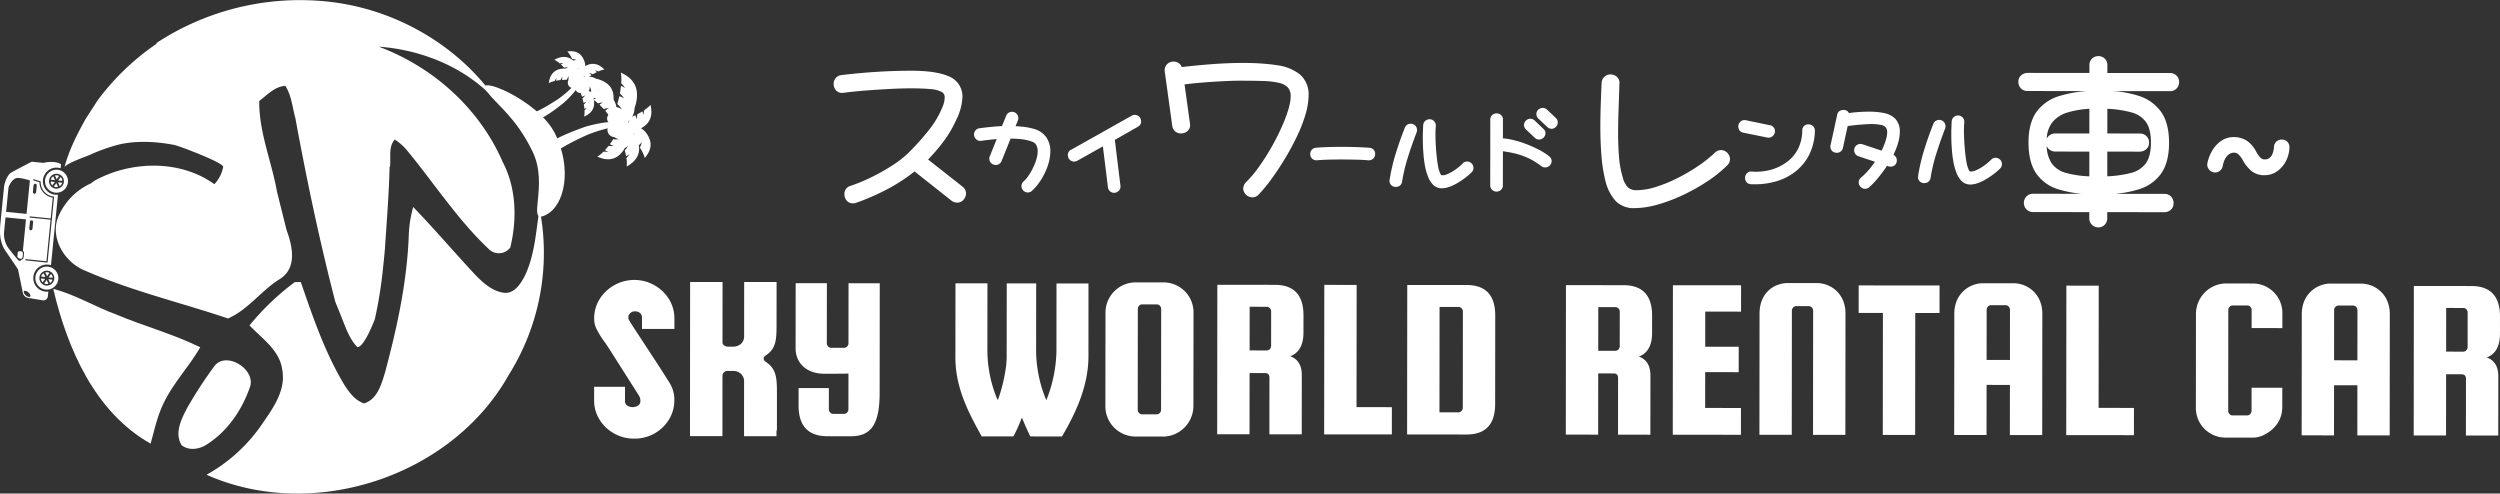 <svg id="グループ_19" data-name="グループ 19" xmlns="http://www.w3.org/2000/svg" xmlns:xlink="http://www.w3.org/1999/xlink" width="816.987" height="161.29" viewBox="0 0 816.987 161.29">
  <rect x="0" y="0" width="816.987" height="161.29" fill="#333333" stroke="none"/>
  <defs>
    <clipPath id="clip-path">
      <rect id="長方形_16" data-name="長方形 16" width="816.987" height="161.29" fill="none"/>
    </clipPath>
  </defs>
  <g id="グループ_18" data-name="グループ 18" clip-path="url(#clip-path)">
    <path id="パス_78" data-name="パス 78" d="M390.033,102.268,390,132.7a10.041,10.041,0,0,1-9.372,9.956l-10.042-.01a9.873,9.873,0,0,1-9.351-9.975l.03-30.428a9.9,9.9,0,0,1,9.372-9.957l10.043.01a9.785,9.785,0,0,1,9.352,9.976m-10.6,31.625.033-32.919a1.524,1.524,0,0,0-.415-1.057,1.327,1.327,0,0,0-1.019-.454l-4.757,0a1.323,1.323,0,0,0-1.019.452,1.522,1.522,0,0,0-.417,1.057l-.032,32.918a1.511,1.511,0,0,0,.414,1.058,1.327,1.327,0,0,0,1.018.454l4.758,0a1.33,1.33,0,0,0,1.018-.452,1.515,1.515,0,0,0,.418-1.057" fill="#fff"/>
    <path id="パス_79" data-name="パス 79" d="M408.359,121.917l-.02,20.007-10.57-.01.049-48.85,18.8.019q9.36.009,9.352,9.975l-.006,5.663q-.006,6.042-4.311,7.7,3.772,1.364,3.769,6.195l-.019,19.328-10.571-.01.019-18.5q0-1.51-1.433-1.511Zm.022-21.67-.014,14.27,5.587.006a1.332,1.332,0,0,0,1.019-.452,1.518,1.518,0,0,0,.417-1.057l.011-11.25a1.519,1.519,0,0,0-.414-1.057,1.331,1.331,0,0,0-1.019-.454Z" fill="#fff"/>
    <path id="パス_80" data-name="パス 80" d="M443.306,133.05l11.552.012-.009,8.909-22.122-.022.048-48.85,10.571.011Z" fill="#fff"/>
    <path id="パス_81" data-name="パス 81" d="M479.284,93.146q9.361.009,9.352,9.975l-.029,28.917q-.009,9.966-9.372,9.957l-19.4-.019.049-48.85Zm-1.248,40.09.031-31.409a1.518,1.518,0,0,0-.414-1.058,1.333,1.333,0,0,0-1.019-.454l-6.191-.006-.034,34.429,6.191.006a1.326,1.326,0,0,0,1.019-.452,1.511,1.511,0,0,0,.417-1.056" fill="#fff"/>
    <path id="パス_82" data-name="パス 82" d="M522.29,122.031l-.02,20.007-10.57-.01.049-48.85,18.8.019q9.36.009,9.352,9.975l-.006,5.663q-.006,6.042-4.311,7.7,3.773,1.364,3.769,6.195l-.019,19.328-10.571-.01.019-18.5q0-1.51-1.433-1.511Zm.022-21.67-.014,14.27,5.586.006a1.333,1.333,0,0,0,1.02-.452,1.518,1.518,0,0,0,.417-1.057l.011-11.25a1.523,1.523,0,0,0-.414-1.057,1.331,1.331,0,0,0-1.019-.454Z" fill="#fff"/>
    <path id="パス_83" data-name="パス 83" d="M557.236,133.316l11.7.012-.009,8.758-22.273-.023.049-48.849,22.273.022-.009,8.607-11.7-.012-.011,11.477,10.948.011-.009,8.305-10.947-.011Z" fill="#fff"/>
    <path id="パス_84" data-name="パス 84" d="M603.056,142.119l-10.57-.011.04-40.544a1.513,1.513,0,0,0-.414-1.057,1.326,1.326,0,0,0-1.019-.454l-4.077-.005a1.329,1.329,0,0,0-1.02.453,1.51,1.51,0,0,0-.416,1.056l-.04,40.544-10.571-.01.04-39.639c.006-6.644,4.606-9.962,9.372-9.957l9.362.011c4.445,0,9.359,3.33,9.353,9.974Z" fill="#fff"/>
    <path id="パス_85" data-name="パス 85" d="M607.4,102.259l.009-8.985,26.426.027-.009,8.984-7.928-.007-.04,39.864-10.57-.01.04-39.865Z" fill="#fff"/>
    <path id="パス_86" data-name="パス 86" d="M658.07,92.57c4.338,0,9.36,3.331,9.353,9.976l-.04,39.638-10.57-.01.016-16.384-7.625-.008-.017,16.384-10.57-.011.04-39.638c.006-6.645,5.036-9.962,9.372-9.957Zm-8.858,25.058,7.625.008.017-16.384a1.524,1.524,0,0,0-.414-1.058,1.331,1.331,0,0,0-1.019-.454l-4.757,0a1.326,1.326,0,0,0-1.019.452,1.517,1.517,0,0,0-.417,1.057Z" fill="#fff"/>
    <path id="パス_87" data-name="パス 87" d="M771.622,92.683c4.338,0,9.36,3.331,9.353,9.976l-.04,39.638-10.57-.01.016-16.384-7.625-.008-.017,16.384-10.57-.011.04-39.638c.006-6.645,5.036-9.962,9.371-9.957Zm-8.858,25.058,7.625.008.017-16.384a1.524,1.524,0,0,0-.414-1.058,1.331,1.331,0,0,0-1.019-.454l-4.757,0a1.326,1.326,0,0,0-1.019.452,1.517,1.517,0,0,0-.417,1.057Z" fill="#fff"/>
    <path id="パス_88" data-name="パス 88" d="M685.813,133.293l11.552.012-.009,8.909-22.122-.022.049-48.85,10.57.011Z" fill="#fff"/>
    <path id="パス_89" data-name="パス 89" d="M735.794,134.249l.008-7.55,10.041.01-.006,6.342c-.007,6.644-6.22,9.96-9.372,9.957l-9.514-.01a9.679,9.679,0,0,1-9.352-9.975l.031-30.428A9.966,9.966,0,0,1,727,92.638l9.513.01a9.656,9.656,0,0,1,9.353,9.976l-.005,4.6-10.042-.01.006-5.889a1.523,1.523,0,0,0-.414-1.057,1.329,1.329,0,0,0-1.019-.454l-4.757,0a1.323,1.323,0,0,0-1.019.452,1.509,1.509,0,0,0-.417,1.057l-.033,32.918a1.511,1.511,0,0,0,.415,1.058,1.324,1.324,0,0,0,1.018.454l4.757,0a1.336,1.336,0,0,0,1.02-.452,1.517,1.517,0,0,0,.416-1.057" fill="#fff"/>
    <path id="パス_90" data-name="パス 90" d="M799.376,122.309l-.02,20.007-10.57-.01.049-48.85,18.8.019q9.361.009,9.352,9.975l-.006,5.663q-.006,6.042-4.31,7.7,3.772,1.364,3.768,6.195l-.019,19.328-10.57-.01.018-18.5q0-1.51-1.433-1.511Zm.022-21.67-.014,14.27,5.587.006a1.336,1.336,0,0,0,1.02-.452,1.517,1.517,0,0,0,.416-1.057l.012-11.25a1.523,1.523,0,0,0-.414-1.057,1.334,1.334,0,0,0-1.02-.454Z" fill="#fff"/>
    <path id="パス_91" data-name="パス 91" d="M355.7,116.481c-.01,9.826-4.331,18.834-8.65,26.152l-10.348-.01c-.86-1.753-1.822-3.883-2.682-6.011h-.152a44.686,44.686,0,0,1-2.7,6.005l-10.348-.01c-4-7.2-8.607-15.593-8.6-25.794l.024-24.22,10.449.01-.022,22.218a42.138,42.138,0,0,0,3.282,15.775h.2a51.248,51.248,0,0,0,2.343-9.073,30.99,30.99,0,0,0,.481-4.693l.024-24.22,9.618.009-.022,22.218a42.525,42.525,0,0,0,3.281,15.837h.1a45.245,45.245,0,0,0,3.262-15.83l.022-22.218,10.45.01Z" fill="#fff"/>
    <path id="パス_92" data-name="パス 92" d="M207.252,143.344a13.182,13.182,0,0,1-6.589-1.7,13,13,0,0,1-4.751-4.537,11.843,11.843,0,0,1-1.754-6.369l0-4.339,10.089.01-.005,4.7a1.931,1.931,0,0,0,.561,1.332,3.38,3.38,0,0,0,3.878,0,1.87,1.87,0,0,0,.6-1.33,3.644,3.644,0,0,0-.149-1.115,5.694,5.694,0,0,0-.672-1.26l-8.973-14.109q-.974-1.583-2.244-3.348a26.718,26.718,0,0,1-2.168-3.527,7.38,7.38,0,0,1-.9-3.346v-.288a11.85,11.85,0,0,1,1.766-6.365,13.006,13.006,0,0,1,4.761-4.527,13.353,13.353,0,0,1,17.932,4.55,11.855,11.855,0,0,1,1.753,6.368l0,3.357L209.8,107.5l0-3.789a1.839,1.839,0,0,0-.6-1.367,2.135,2.135,0,0,0-1.423-.577,2.207,2.207,0,0,0-1.838.573,1.833,1.833,0,0,0-.6,1.367,1.633,1.633,0,0,0,.187.827q.186.324.56.972l9.273,14.182q1.719,2.663,3.365,5.291a10.206,10.206,0,0,1,1.642,5.5v.287a11.849,11.849,0,0,1-1.767,6.365,13.121,13.121,0,0,1-11.352,6.212" fill="#fff"/>
    <path id="パス_93" data-name="パス 93" d="M277.3,92.558l10.2.01-.036,35.855c-.011,10.8-3.161,14.147-9.452,14.141l-7.611-.008q-9.438-.009-9.428-10.056l.006-5.682,9.894.01-.006,6.9a1.524,1.524,0,0,0,.417,1.066,1.338,1.338,0,0,0,1.027.458l3.5,0a1.339,1.339,0,0,0,1.028-.455,1.535,1.535,0,0,0,.42-1.066l.011-11.638s-3.6.047-6.241.044l-1.6,0c-6.292-.006-9.434-3.9-9.43-8.279l.022-21.318,10.2.01-.02,19.592a1.527,1.527,0,0,0,.418,1.066,1.342,1.342,0,0,0,1.027.458l4.186,0a1.345,1.345,0,0,0,1.028-.456,1.528,1.528,0,0,0,.419-1.065Z" fill="#fff"/>
    <path id="パス_94" data-name="パス 94" d="M253.9,128.191c.005-4.641-.287-7.45-3.155-9.59l-.662-.489a1.071,1.071,0,0,1,0-1.831l.663-.488c2.872-2.135,3.022-4.943,3.027-9.584l.009-8.85,0-2.812,0-2.382-2.723,0-5-.005-2.871,0,0,2.381,0,2.813-.013,12.513a3.264,3.264,0,0,1-1.033,2.5,3.852,3.852,0,0,1-2.5.913l-1.767,0c-.956,0-1.765-.612-1.765-1.345l.015-14.59,0-2.812,0-2.381-2.87,0-4.858,0-2.871,0,0,2.381,0,2.813-.04,39.987,0,2.812,0,2.382,2.871,0,4.857.005,2.871,0,0-2.381,0-2.812.015-14.712a1.616,1.616,0,0,1,1.768-1.4l1.766,0a3.79,3.79,0,0,1,2.355.8,3.282,3.282,0,0,1,1.175,2.627l-.013,12.7,0,2.812,0,2.381,2.87,0,5.005.005,2.724,0V140.9a2.064,2.064,0,0,0,.148-.736Z" fill="#fff"/>
    <path id="パス_95" data-name="パス 95" d="M314.55,60.99l-11.259-8.869A56.549,56.549,0,0,0,308.1,46.55a36.943,36.943,0,0,0,4.409-7.41,18.282,18.282,0,0,0,2.007-7.369,7.05,7.05,0,0,0-4.681-6.918c-2.8-1.162-6.7-1.73-11.914-1.735-3.6,0-7.313.109-11.022.335s-7.714.589-11.932,1.083l-.128.022a2.83,2.83,0,0,0-2.411,2.871,3.192,3.192,0,0,0,.63,1.934,2.7,2.7,0,0,0,2.507.971l.092-.009c2.281-.3,4.786-.555,7.445-.758,2.705-.207,5.366-.377,7.909-.506s4.822-.2,6.732-.193c2.515,0,4.685.09,6.451.26a8.7,8.7,0,0,1,3.642.976,1.887,1.887,0,0,1,.872,1.832,6.851,6.851,0,0,1-.151,1.316,9.3,9.3,0,0,1-.57,1.74,30.471,30.471,0,0,1-4.4,7.471,84.265,84.265,0,0,1-6.649,7.425,32.7,32.7,0,0,1-5.286,4.138,65.2,65.2,0,0,1-6.929,3.906,56.357,56.357,0,0,1-6.838,2.834,2.68,2.68,0,0,0-1.943,2.606,3.415,3.415,0,0,0,.613,2,2.562,2.562,0,0,0,2.174,1.082,3.478,3.478,0,0,0,.552-.046,3.759,3.759,0,0,0,.507-.127l.028-.01A77.97,77.97,0,0,0,290.3,61.651a56.958,56.958,0,0,0,8.57-5.624l12.01,9.5a2.876,2.876,0,0,0,1.9.674,2.593,2.593,0,0,0,2.3-1.2,2.894,2.894,0,0,0,.607-1.754,2.733,2.733,0,0,0-1.138-2.251" fill="#fff"/>
    <path id="パス_96" data-name="パス 96" d="M337.633,42.055a19.92,19.92,0,0,0-3.611-.662c-.706-.067-1.421-.119-2.138-.156l.719-1.808a2.032,2.032,0,0,0,.188-.855,1.988,1.988,0,0,0-.61-1.426,2.053,2.053,0,0,0-2.471-.356,2.1,2.1,0,0,0-.907,1.041l-1.363,3.374c-.514.024-1.073.058-1.673.1-.924.069-1.887.158-2.863.265s-1.914.221-2.8.339l-.109.02a2.013,2.013,0,0,0-1.685,2.034,2.126,2.126,0,0,0,.53,1.385,2.023,2.023,0,0,0,1.747.681l.116-.012c.615-.1,1.347-.191,2.172-.285q1.266-.144,2.544-.26l.3-.026-2.235,5.572a2.022,2.022,0,0,0-.188.857,1.952,1.952,0,0,0,.647,1.447,2.1,2.1,0,0,0,2.541.292,2.02,2.02,0,0,0,.829-1l2.947-7.32a33.882,33.882,0,0,1,3.422.185,13.922,13.922,0,0,1,3.659.84,2.386,2.386,0,0,1,1.322,1.1,4.214,4.214,0,0,1,.45,2.007,9.475,9.475,0,0,1-.453,2.718,18.121,18.121,0,0,1-1.065,2.686,21.2,21.2,0,0,1-1.5,2.614,8.819,8.819,0,0,1-1.562,1.8l-.076.069a2.107,2.107,0,0,0-.643,1.513,2.008,2.008,0,0,0,.5,1.338l.055.059a2.143,2.143,0,0,0,1.542.672,1.9,1.9,0,0,0,1.34-.554,15.983,15.983,0,0,0,2.272-2.569,21.564,21.564,0,0,0,1.885-3.186,20.524,20.524,0,0,0,1.3-3.417,14.876,14.876,0,0,0,.542-3.709,7.891,7.891,0,0,0-1.357-4.636,7.383,7.383,0,0,0-4.254-2.769" fill="#fff"/>
    <path id="パス_97" data-name="パス 97" d="M372.713,38.764l-.068-.142a2,2,0,0,0-1.766-1.077,2.105,2.105,0,0,0-1.052.269L350.085,48.908a1.89,1.89,0,0,0-1.127,1.7,2.1,2.1,0,0,0,.094.6c.018.063.034.125.046.188l.058.286.183.227a2.13,2.13,0,0,0,1.654.91,2.357,2.357,0,0,0,1.08-.3l8.344-4.682,1.653,13.381a2.009,2.009,0,0,0,.8,1.4,2.1,2.1,0,0,0,1.244.392c.061,0,.123,0,.186-.007l.146-.021a2.317,2.317,0,0,0,1.138-.607,1.924,1.924,0,0,0,.568-1.7l-1.828-14.974,7.5-4.263a1.881,1.881,0,0,0,1.094-1.688,2.554,2.554,0,0,0-.058-.539,2.932,2.932,0,0,0-.143-.457" fill="#fff"/>
    <path id="パス_98" data-name="パス 98" d="M424.821,24.332a15.221,15.221,0,0,0-7.541-3.024c-5.35-.847-12.685-.988-21.456-.32-3.33.255-6.561.567-9.622.93a3.178,3.178,0,0,0-.494-.857,2.953,2.953,0,0,0-2.4-.919l-.108,0a2.8,2.8,0,0,0-2.568,3.195l2.456,17.809.022.113a2.78,2.78,0,0,0,2.811,2.343,3.309,3.309,0,0,0,2.03-.665,2.606,2.606,0,0,0,.923-2.571L387.1,27.593c.869-.123,1.872-.241,3-.353,1.686-.169,3.5-.321,5.381-.45s3.717-.233,5.471-.309,3.235-.11,4.42-.108c2.648,0,5.077.033,7.219.092a26.881,26.881,0,0,1,5.321.6,5.774,5.774,0,0,1,2.957,1.521,4.247,4.247,0,0,1,.911,2.976,10.93,10.93,0,0,1-.185,1.859,22.77,22.77,0,0,1-.572,2.386,49.228,49.228,0,0,1-2.358,6.125c-1.011,2.224-2.172,4.473-3.45,6.687a70.888,70.888,0,0,1-4.009,6.2,36.623,36.623,0,0,1-4,4.714l-.085.091a3.086,3.086,0,0,0-.849,1.962,2.98,2.98,0,0,0,.878,2l.128.122a3.145,3.145,0,0,0,2.009.784,2.739,2.739,0,0,0,2.065-.94,53.353,53.353,0,0,0,4.4-5.391c1.5-2.075,2.98-4.331,4.393-6.7s2.691-4.77,3.814-7.146a45.38,45.38,0,0,0,2.593-6.668,22.61,22.61,0,0,0,1.088-6.357,8.627,8.627,0,0,0-2.821-6.955" fill="#fff"/>
    <path id="パス_99" data-name="パス 99" d="M447.51,48.3c-1.214-.1-2.623-.177-4.189-.228-3.106-.1-6.307-.107-9.351-.01-1.481.049-2.8.123-3.916.221l-.111.015a2,2,0,0,0-1.765,2.015,2.152,2.152,0,0,0,.474,1.385,2.058,2.058,0,0,0,1.679.684l.125-.007c.885-.093,2.07-.159,3.522-.2s3.009-.055,4.613-.053c1.683,0,3.31.023,4.835.063s2.762.108,3.721.206c.058.005.116.007.173.007a2.049,2.049,0,0,0,1.392-.523,1.948,1.948,0,0,0,.674-1.346,2.014,2.014,0,0,0-.32-1.375,1.934,1.934,0,0,0-1.556-.858" fill="#fff"/>
    <path id="パス_100" data-name="パス 100" d="M479.432,52.793a1.924,1.924,0,0,0-1.446.63,14.9,14.9,0,0,1-1.415,1.276,18.34,18.34,0,0,1-1.837,1.294,12.541,12.541,0,0,1-1.88.966,3.882,3.882,0,0,1-1.422.324.644.644,0,0,1-.661-.358,9.247,9.247,0,0,1-.818-2.591c-.15-.791-.293-1.8-.424-3-.135-1.221-.24-2.5-.315-3.805s-.112-2.543-.111-3.678q0-.795.029-1.464c.019-.436.047-.831.084-1.174l.007-.125a2.057,2.057,0,0,0-1.8-2.108l-.209-.019a2.243,2.243,0,0,0-1.272.4,2.021,2.021,0,0,0-.846,1.491l-.009.108q-.03.906-.074,1.913c-.031.69-.047,1.4-.048,2.094,0,1.69.062,3.4.19,5.088a38.477,38.477,0,0,0,.592,4.574,21.988,21.988,0,0,0,.883,3,7.788,7.788,0,0,0,1.6,2.649,3.985,3.985,0,0,0,2.96,1.254,7.451,7.451,0,0,0,2.571-.512,15.989,15.989,0,0,0,2.622-1.266,26.282,26.282,0,0,0,2.466-1.661,20.818,20.818,0,0,0,2.062-1.778,2.037,2.037,0,0,0,0-2.91,2.06,2.06,0,0,0-1.483-.612" fill="#fff"/>
    <path id="パス_101" data-name="パス 101" d="M462.417,40.965a2.111,2.111,0,0,0-2.5-.235,1.969,1.969,0,0,0-.83,1.035c-1.146,2.9-2.158,5.768-3.008,8.536a61.108,61.108,0,0,0-1.957,8.437l-.008.064A1.941,1.941,0,0,0,455.9,61.07h.009a2.121,2.121,0,0,0,.225.012,2.423,2.423,0,0,0,.959-.2,1.9,1.9,0,0,0,1.1-1.51,54.39,54.39,0,0,1,1.85-7.808c.851-2.728,1.824-5.516,2.912-8.339a2.448,2.448,0,0,0,.089-.359,2.251,2.251,0,0,0,.03-.366,1.981,1.981,0,0,0-.66-1.532m-6.391,18.927Z" fill="#fff"/>
    <path id="パス_102" data-name="パス 102" d="M501.575,45.034a1.933,1.933,0,0,0,1.38.568,2.067,2.067,0,0,0,1.486-.639,1.992,1.992,0,0,0,.612-1.424,1.927,1.927,0,0,0-.718-1.473l-2.8-2.659a2.008,2.008,0,0,0-2.925.07,1.967,1.967,0,0,0,.1,2.861Z" fill="#fff"/>
    <path id="パス_103" data-name="パス 103" d="M505.579,35.849a2.072,2.072,0,0,0-2.909.027,1.935,1.935,0,0,0-.583,1.4,2.089,2.089,0,0,0,.666,1.51l2.867,2.7a1.979,1.979,0,0,0,1.409.6,1.9,1.9,0,0,0,1.428-.636,1.933,1.933,0,0,0,.611-1.457,2.017,2.017,0,0,0-.637-1.452Z" fill="#fff"/>
    <path id="パス_104" data-name="パス 104" d="M506.271,51.077a21.644,21.644,0,0,0-3.559-2.246,40.185,40.185,0,0,0-4.255-1.867,32.945,32.945,0,0,0-4.421-1.316,21.189,21.189,0,0,0-2.889-.439l.006-6.123a1.946,1.946,0,0,0-.722-1.583,2.209,2.209,0,0,0-2.575-.075,1.875,1.875,0,0,0-.835,1.654L487,60.541a2.039,2.039,0,0,0,2.064,2.068,2.2,2.2,0,0,0,1.306-.436,1.936,1.936,0,0,0,.762-1.628l.012-11.122c1.37.191,2.66.429,3.848.711a23.607,23.607,0,0,1,4.434,1.53A22.786,22.786,0,0,1,503.7,54.3a2.091,2.091,0,0,0,1.269.415,2.058,2.058,0,0,0,1.542-.7,1.884,1.884,0,0,0,.555-1.367,1.945,1.945,0,0,0-.8-1.576" fill="#fff"/>
    <path id="パス_105" data-name="パス 105" d="M562.392,49.057a2.751,2.751,0,0,0-2.05.924,43.34,43.34,0,0,1-5.47,4.316,59.981,59.981,0,0,1-6.834,3.984A45.776,45.776,0,0,1,541,61.124a21.079,21.079,0,0,1-6.075,1.032,4.3,4.3,0,0,1-2.845-.84,6.9,6.9,0,0,1-1.757-3.336,29.113,29.113,0,0,1-1.2-6.36c-.223-2.49-.334-5.28-.331-8.292,0-2.4.053-4.964.15-7.61q.145-4.018.265-8.347a2.543,2.543,0,0,0-.82-2.264,3.147,3.147,0,0,0-2.137-.792,2.918,2.918,0,0,0-1.725.595,2.851,2.851,0,0,0-1.113,2.035l-.01.1c-.117,2.519-.216,4.983-.294,7.323-.079,2.367-.12,4.7-.122,6.945,0,3.381.12,6.635.367,9.671a49.671,49.671,0,0,0,1.387,8.508,14.816,14.816,0,0,0,3.425,6.379,8.228,8.228,0,0,0,5.952,2.146,28.369,28.369,0,0,0,7.573-1.155,53.223,53.223,0,0,0,8.3-3.127,62.874,62.874,0,0,0,7.949-4.462,42.2,42.2,0,0,0,6.494-5.216,2.85,2.85,0,0,0,.921-2.04,2.939,2.939,0,0,0-.819-2,2.815,2.815,0,0,0-2.139-.966" fill="#fff"/>
    <path id="パス_106" data-name="パス 106" d="M577.595,44.958a2.5,2.5,0,0,0,.353.028,2.02,2.02,0,0,0,1.157-.353,2.224,2.224,0,0,0,.852-1.144l.044-.174a1.957,1.957,0,0,0-1.6-2.392l-7.783-1.611a1.866,1.866,0,0,0-1.617.269,2.023,2.023,0,0,0-.871,1.279,2.193,2.193,0,0,0-.06.536,2.121,2.121,0,0,0,.309,1.084,1.83,1.83,0,0,0,1.315.873l7.847,1.6Z" fill="#fff"/>
    <path id="パス_107" data-name="パス 107" d="M592.439,41.182a2.077,2.077,0,0,0-1.293-.532,1.945,1.945,0,0,0-2.178,2.022,13.563,13.563,0,0,1-1.312,5.841,12.043,12.043,0,0,1-3.751,4.445,15.372,15.372,0,0,1-4.643,2.356,18.267,18.267,0,0,1-5.467.807c-.219,0-.439-.006-.654-.014s-.418-.023-.627-.039a1.855,1.855,0,0,0-1.6.526,2.29,2.29,0,0,0-.647,1.293l-.013.179a2.351,2.351,0,0,0,.366,1.255,1.838,1.838,0,0,0,1.583.871c.254.02.508.031.761.031h.706a24.362,24.362,0,0,0,6.783-.966,18.421,18.421,0,0,0,6.145-3.091,16.242,16.242,0,0,0,4.758-5.843,18.416,18.416,0,0,0,1.74-7.609,1.983,1.983,0,0,0-.661-1.533" fill="#fff"/>
    <path id="パス_108" data-name="パス 108" d="M615.848,36.983a23.479,23.479,0,0,0-5.113-.49c-1.219,0-2.472.048-3.724.147-.894.07-1.83.172-2.795.305-.019-.04-.039-.078-.061-.117a1.774,1.774,0,0,0-1.47-.9l-.092,0a2.832,2.832,0,0,0-1.223.229,1.814,1.814,0,0,0-.994,1.378l-2.141,9.834a1.909,1.909,0,0,0-.071.556,2.056,2.056,0,0,0,.367,1.169,1.888,1.888,0,0,0,1.266.784,2.035,2.035,0,0,0,1.394-.16,1.953,1.953,0,0,0,1.078-1.422l1.539-7.1c.857-.121,1.7-.226,2.522-.313,1.07-.113,2.259-.21,3.529-.285.323-.019.637-.032.936-.042a15.967,15.967,0,0,1,3.957.282,2.807,2.807,0,0,1,1.511.806,2.44,2.44,0,0,1,.454,1.629,7.959,7.959,0,0,1-.314,2.069,19.525,19.525,0,0,1-.848,2.438c-.21.5-.432.987-.66,1.454l-6.27-2.1a1.976,1.976,0,0,0-.634-.089,2.064,2.064,0,0,0-1.977,1.421,1.982,1.982,0,0,0-.091.642,2.143,2.143,0,0,0,.269,1.011,1.993,1.993,0,0,0,1.126.938l5.418,1.811c-.525.762-1.08,1.5-1.66,2.216a21.764,21.764,0,0,1-2.883,2.935,1.973,1.973,0,0,0-.336,2.822,1.992,1.992,0,0,0,3.006.317,22.247,22.247,0,0,0,2.246-2.273c.76-.88,1.507-1.812,2.218-2.773.493-.665.945-1.308,1.351-1.922l.47.164.1.031a2.586,2.586,0,0,0,.61.065,1.944,1.944,0,0,0,2.009-2.094,1.989,1.989,0,0,0-1.1-1.783c.235-.478.46-.972.673-1.478a21.391,21.391,0,0,0,1-2.972,12.432,12.432,0,0,0,.407-3.055,5.934,5.934,0,0,0-1.343-4.1,6.817,6.817,0,0,0-3.658-1.983" fill="#fff"/>
    <path id="パス_109" data-name="パス 109" d="M635.123,39.726a2.107,2.107,0,0,0-2.5-.236,1.966,1.966,0,0,0-.832,1.035c-1.146,2.9-2.158,5.768-3.008,8.537a61.079,61.079,0,0,0-1.957,8.437l-.008.064A1.939,1.939,0,0,0,628.6,59.83h.009a2.12,2.12,0,0,0,.225.012,2.424,2.424,0,0,0,.958-.2,1.91,1.91,0,0,0,1.106-1.512,54.124,54.124,0,0,1,1.849-7.807c.854-2.735,1.827-5.523,2.912-8.34a2.346,2.346,0,0,0,.087-.347,2.178,2.178,0,0,0,.032-.377,1.979,1.979,0,0,0-.66-1.532" fill="#fff"/>
    <path id="パス_110" data-name="パス 110" d="M652.138,51.554a1.921,1.921,0,0,0-1.447.632,14.791,14.791,0,0,1-1.415,1.275,18.4,18.4,0,0,1-1.837,1.3,12.522,12.522,0,0,1-1.88.964,3.856,3.856,0,0,1-1.421.325.645.645,0,0,1-.661-.358,9.233,9.233,0,0,1-.818-2.592c-.15-.786-.293-1.8-.425-3s-.239-2.485-.314-3.8-.113-2.553-.112-3.679q0-.795.03-1.466c.018-.425.046-.82.084-1.173l.006-.124a2.059,2.059,0,0,0-1.8-2.109l-.209-.018a2.248,2.248,0,0,0-1.27.4,2.026,2.026,0,0,0-.848,1.492l-.008.11q-.03.9-.075,1.911c-.031.689-.047,1.392-.047,2.094,0,1.7.062,3.41.189,5.088a38.324,38.324,0,0,0,.593,4.574,21.741,21.741,0,0,0,.883,3,7.754,7.754,0,0,0,1.6,2.648,3.981,3.981,0,0,0,2.96,1.255,7.474,7.474,0,0,0,2.571-.512,16.225,16.225,0,0,0,2.621-1.266,25.9,25.9,0,0,0,2.466-1.662,20.318,20.318,0,0,0,2.06-1.777,2.034,2.034,0,0,0,0-2.909,2.061,2.061,0,0,0-1.483-.614" fill="#fff"/>
    <path id="パス_111" data-name="パス 111" d="M709.163,23.867l-20.483-.02,0-2.542a2.938,2.938,0,0,0-.833-2.129,2.866,2.866,0,0,0-2.068-.835,2.855,2.855,0,0,0-2.964,2.959l0,2.541-20.253-.02a3.186,3.186,0,0,0-1.863.648,2.681,2.681,0,0,0-1.1,2.31,2.877,2.877,0,0,0,.885,2.152,2.964,2.964,0,0,0,2.074.812l19.32.02a40.793,40.793,0,0,0-8.844,1.6,14.226,14.226,0,0,0-7.487,5.156c-1.749,2.411-2.638,5.788-2.643,10.036,0,4.277.844,7.685,2.519,10.13a13.5,13.5,0,0,0,7.385,5.226,37.767,37.767,0,0,0,7.393,1.418l-15.843-.016a2.905,2.905,0,0,0-2.1.861,2.974,2.974,0,0,0-.866,2.155A2.948,2.948,0,0,0,664.35,69.3l18.42.019,0,2.025a2.947,2.947,0,0,0,2.958,2.965,2.809,2.809,0,0,0,2.094-.886,2.963,2.963,0,0,0,.813-2.073l0-2.025,18.706.018a3.147,3.147,0,0,0,1.914-.664,2.712,2.712,0,0,0,1.05-2.294,3.041,3.041,0,0,0-.809-2.133,2.88,2.88,0,0,0-2.149-.889l-16.062-.016a36.957,36.957,0,0,0,7.6-1.463,13.838,13.838,0,0,0,7.41-5.233c1.682-2.424,2.538-5.784,2.542-9.986,0-4.242-.865-7.635-2.584-10.085a14.229,14.229,0,0,0-7.477-5.3,35.2,35.2,0,0,0-8.244-1.51l18.628.019a2.884,2.884,0,0,0,2.154-.886,2.974,2.974,0,0,0,.811-2.073,2.889,2.889,0,0,0-.887-2.153,2.966,2.966,0,0,0-2.072-.811M688.646,57.616l.009-8.072,10.623.011a3.259,3.259,0,0,0,1.921-.648,2.68,2.68,0,0,0,1.1-2.309,2.873,2.873,0,0,0-.885-2.152,3.036,3.036,0,0,0-2.13-.813l-10.624-.01.009-8.073a35.228,35.228,0,0,1,7.745,1.146,8.61,8.61,0,0,1,4.89,3.192c1.07,1.509,1.611,3.767,1.608,6.711,0,2.977-.566,5.26-1.673,6.783A8.559,8.559,0,0,1,696.3,56.54a37.045,37.045,0,0,1-7.65,1.076M682.8,35.553l-.008,8.064-11.14-.011a3.252,3.252,0,0,0-1.92.648,2.519,2.519,0,0,0-.868,1.077,9.555,9.555,0,0,1,1.723-5.237,9.992,9.992,0,0,1,5.094-3.341,30.315,30.315,0,0,1,7.119-1.2M669.571,48.736a3.065,3.065,0,0,0,2.079.791l11.14.012-.008,8.083a32.53,32.53,0,0,1-7.569-1.1,8.329,8.329,0,0,1-4.8-3.235,10.825,10.825,0,0,1-1.563-5.56,2.745,2.745,0,0,0,.717,1.006" fill="#fff"/>
    <path id="パス_112" data-name="パス 112" d="M745.979,45.623l-.244-.02a2.767,2.767,0,0,0-1.566.459,2.447,2.447,0,0,0-1.041,1.829l-.01.11a7.021,7.021,0,0,1-.469,2.245,3.2,3.2,0,0,1-1.011,1.4,2.5,2.5,0,0,1-1.59.448,1.72,1.72,0,0,1-1.281-.511,8.713,8.713,0,0,1-1.541-2.172,9.443,9.443,0,0,0-3.006-3.44,7.8,7.8,0,0,0-4.32-1.167,7.014,7.014,0,0,0-4.078,1.273,9.873,9.873,0,0,0-2.864,3.122,13.652,13.652,0,0,0-1.585,4.066,2.447,2.447,0,0,0,.563,2.17,2.511,2.511,0,0,0,4.438-1.214,8.239,8.239,0,0,1,.8-2.347,4.137,4.137,0,0,1,1.286-1.487,2.824,2.824,0,0,1,1.686-.491,1.9,1.9,0,0,1,1.386.58,8.427,8.427,0,0,1,1.533,2.087l.03.054a11.9,11.9,0,0,0,2.75,3.322,6.549,6.549,0,0,0,4.165,1.317,7.054,7.054,0,0,0,4.269-1.366,9.267,9.267,0,0,0,2.791-3.328,10.275,10.275,0,0,0,1.1-4.239,2.42,2.42,0,0,0-2.19-2.7" fill="#fff"/>
    <path id="パス_113" data-name="パス 113" d="M181.432,43.749c-5.481-11.179-26.9-19.778-22.5-14.048,3.822,4.984,9.6,8.581,15.08,19.76s-2.2,24.008,4.283,20.83,8.62-15.362,3.139-26.542" fill="#fff"/>
    <path id="パス_114" data-name="パス 114" d="M193.958,32.592a3.074,3.074,0,0,1,1.009-.6,4.921,4.921,0,0,0-1.533.226,10.164,10.164,0,0,0-2.3-1.269c3.78-2.623,6.543-1.374,8.653.73a6.56,6.56,0,0,1,1.453,6.486,4.4,4.4,0,0,1-1.093,1.581,16.82,16.82,0,0,0-2.34-3.512,2.863,2.863,0,0,1,1.273-.89,4.79,4.79,0,0,0-1.777.313c-.447-.494-.914-.966-1.384-1.408a2.962,2.962,0,0,1,1.135-.73,4.856,4.856,0,0,0-1.644.264c-.489-.433-.976-.831-1.45-1.186" fill="#fff"/>
    <path id="パス_115" data-name="パス 115" d="M204.6,51.021a3.563,3.563,0,0,0,1.084-.7,5.449,5.449,0,0,1-.976,1.359,10.172,10.172,0,0,1,.093,2.739c4.4-2.453,4.558-5.621,3.562-8.54a6.712,6.712,0,0,0-5.559-4.2,5.071,5.071,0,0,0-2.069.352,16.447,16.447,0,0,1,2.244,3.749,3.31,3.31,0,0,0,1.489-.823,5.316,5.316,0,0,1-1.18,1.552c.258.641.485,1.288.681,1.928a3.447,3.447,0,0,0,1.266-.762,5.406,5.406,0,0,1-1.067,1.449c.178.652.322,1.289.432,1.893" fill="#fff"/>
    <path id="パス_116" data-name="パス 116" d="M197.691,49.071a3.44,3.44,0,0,0,1.16.435,5.256,5.256,0,0,1-1.608.029,9.768,9.768,0,0,1-2.057,1.645c4.42,1.984,6.951.282,8.628-2.162a6.453,6.453,0,0,0,.04-6.7,4.863,4.863,0,0,0-1.46-1.392,15.808,15.808,0,0,1-1.6,3.884,3.183,3.183,0,0,0,1.49.674,5.127,5.127,0,0,1-1.874-.017c-.345.567-.714,1.114-1.1,1.632a3.33,3.33,0,0,0,1.315.538,5.2,5.2,0,0,1-1.73.01c-.4.512-.807.989-1.21,1.421" fill="#fff"/>
    <path id="パス_117" data-name="パス 117" d="M202.926,28.092a3.806,3.806,0,0,1,1.336.712A6.272,6.272,0,0,0,203,27.234a13.918,13.918,0,0,0-.108-3.495c5.4,2.411,5.831,6.411,4.887,10.279a8.842,8.842,0,0,1-6.234,6.224,5.47,5.47,0,0,1-2.472-.115A23.358,23.358,0,0,0,201.427,35a3.538,3.538,0,0,1,1.825.808,6.09,6.09,0,0,0-1.517-1.783c.253-.855.47-1.715.65-2.559a3.69,3.69,0,0,1,1.557.766,6.212,6.212,0,0,0-1.376-1.67c.159-.857.278-1.689.36-2.474" fill="#fff"/>
    <path id="パス_118" data-name="パス 118" d="M208.636,47.534a2.822,2.822,0,0,0,1.051-1.2,4.63,4.63,0,0,1-.587,1.89,12.066,12.066,0,0,1,1.621,3.39c2.946-3.461,2.009-6.27.171-8.516a6.366,6.366,0,0,0-6.181-1.99,4.388,4.388,0,0,0-1.654.929,16.152,16.152,0,0,1,3.188,2.594,2.859,2.859,0,0,0,1-1.165,4.733,4.733,0,0,1-.487,1.707,23.533,23.533,0,0,1,1.88,2.359" fill="#fff"/>
    <path id="パス_119" data-name="パス 119" d="M209.941,36.383a3.181,3.181,0,0,1,.206,1.2,5.037,5.037,0,0,0,.353-1.561,10.508,10.508,0,0,0,2.08-1.743c1.117,4.616-1.114,6.811-3.926,8.058a6.766,6.766,0,0,1-6.785-1.018,4.547,4.547,0,0,1-1.115-1.64,17.373,17.373,0,0,0,4.253-.944,2.954,2.954,0,0,1,.382,1.557,4.953,4.953,0,0,0,.36-1.827c.643-.247,1.271-.52,1.872-.809a3.074,3.074,0,0,1,.28,1.365,5.023,5.023,0,0,0,.358-1.682c.6-.309,1.164-.63,1.682-.954" fill="#fff"/>
    <path id="パス_120" data-name="パス 120" d="M204.4,35.56a1.819,1.819,0,0,1,.865.721,3.193,3.193,0,0,0-.588-1.3,10.075,10.075,0,0,0,.885-2.76c2.433,2.1,1.995,4.319.854,6.267a5.07,5.07,0,0,1-4.312,2.44,2.871,2.871,0,0,1-1.279-.426,13.76,13.76,0,0,0,2.09-2.418,1.843,1.843,0,0,1,.824.705,3.286,3.286,0,0,0-.5-1.186A20.165,20.165,0,0,0,204.4,35.56" fill="#fff"/>
    <path id="パス_121" data-name="パス 121" d="M200.738,41.488a45.917,45.917,0,0,0-9.057,2.687c-2.254,1.031-8.329,3.87-10.944,6.171a1.951,1.951,0,0,1-1.7-.99,2.422,2.422,0,0,1-.464-1.919c3.69-2.9,10.8-5.313,12.31-5.873,1.66-.614,7.3-1.878,9.208-1.657Z" fill="#fff"/>
    <path id="パス_122" data-name="パス 122" d="M199.2,37.221a1.835,1.835,0,0,0-.476,2.57,2.012,2.012,0,0,0,3.285-2.323,1.985,1.985,0,0,0-2.809-.247" fill="#fff"/>
    <path id="パス_123" data-name="パス 123" d="M199.713,40.5a2.273,2.273,0,0,0-.734,3.365,2.438,2.438,0,0,0,3.98-2.809,2.4,2.4,0,0,0-3.246-.556" fill="#fff"/>
    <path id="パス_124" data-name="パス 124" d="M190.975,35.568a2.37,2.37,0,0,0,.808-.412,3.8,3.8,0,0,1-.776.909,7.755,7.755,0,0,1-.114,2.023c3.263-1.394,3.578-3.711,3.067-5.95a5.051,5.051,0,0,0-3.641-3.6,3.394,3.394,0,0,0-1.48.066,12.979,12.979,0,0,1,1.336,2.966,2.195,2.195,0,0,0,1.1-.467,3.672,3.672,0,0,1-.932,1.032c.139.495.257.993.354,1.482a2.3,2.3,0,0,0,.94-.443,3.753,3.753,0,0,1-.846.966c.083.5.143.978.182,1.433" fill="#fff"/>
    <path id="パス_125" data-name="パス 125" d="M183.3,21.066a2.785,2.785,0,0,1,.9-.422,4.213,4.213,0,0,0-1.288.081,7.8,7.8,0,0,0-1.751-1.182c3.4-1.872,5.538-.675,7.037,1.171a5.174,5.174,0,0,1,.466,5.35,3.9,3.9,0,0,1-1.078,1.207,12.717,12.717,0,0,0-1.529-3,2.556,2.556,0,0,1,1.147-.635,4.117,4.117,0,0,0-1.5.135c-.312-.431-.643-.844-.981-1.234a2.66,2.66,0,0,1,1.017-.515,4.161,4.161,0,0,0-1.384.1c-.352-.384-.709-.74-1.059-1.059" fill="#fff"/>
    <path id="パス_126" data-name="パス 126" d="M181.74,26.38a2.655,2.655,0,0,1,.191-.936,4.036,4.036,0,0,0-.677,1.039,7.507,7.507,0,0,0-1.918.67c.515-3.7,2.663-4.656,4.946-4.75a4.972,4.972,0,0,1,4.391,2.716,3.739,3.739,0,0,1,.312,1.523,12.255,12.255,0,0,0-3.192-.546,2.436,2.436,0,0,1,.17-1.249,3.934,3.934,0,0,0-.757,1.231c-.511-.006-1.02.011-1.514.047a2.545,2.545,0,0,1,.187-1.079,4,4,0,0,0-.715,1.125c-.5.052-.977.123-1.424.209" fill="#fff"/>
    <path id="パス_127" data-name="パス 127" d="M197.587,31.553a2.958,2.958,0,0,0,.082-1.165,4.836,4.836,0,0,1,.509,1.467,10.743,10.743,0,0,1,2.238,1.5c.637-4.512-1.8-6.434-4.711-7.4a6.822,6.822,0,0,0-6.62,1.523,4.213,4.213,0,0,0-.936,1.662,17.994,17.994,0,0,1,4.309.561,2.727,2.727,0,0,0,.22-1.523,4.7,4.7,0,0,1,.543,1.722c.663.184,1.313.4,1.938.623a2.838,2.838,0,0,0,.137-1.33,4.76,4.76,0,0,1,.527,1.582c.625.247,1.218.51,1.764.778" fill="#fff"/>
    <path id="パス_128" data-name="パス 128" d="M187.226,19.86a2.184,2.184,0,0,1,1.213-.2,3.561,3.561,0,0,0-1.475-.39,9.333,9.333,0,0,0-1.55-2.448c3.467-.506,4.918,1.256,5.632,3.376a4.909,4.909,0,0,1-1.232,4.853,3.387,3.387,0,0,1-1.283.7,12.484,12.484,0,0,0-.389-3.145,2.2,2.2,0,0,1,1.17-.175A3.667,3.667,0,0,0,188,22.054a18.292,18.292,0,0,0-.771-2.194" fill="#fff"/>
    <path id="パス_129" data-name="パス 129" d="M195.045,23.575a2.472,2.472,0,0,0-.7-.626,3.921,3.921,0,0,1,1.164.409,8.1,8.1,0,0,1,1.99-.644c-2.557-2.62-4.905-2.062-6.871-.736a5.217,5.217,0,0,0-2.114,4.849,3.494,3.494,0,0,0,.615,1.4,13.343,13.343,0,0,1,2.358-2.391,2.266,2.266,0,0,0-.86-.888,3.848,3.848,0,0,1,1.341.513c.424-.318.86-.617,1.295-.891a2.379,2.379,0,0,0-.777-.742,3.851,3.851,0,0,1,1.245.455c.447-.265.888-.5,1.312-.708" fill="#fff"/>
    <path id="パス_130" data-name="パス 130" d="M193.313,27.531a1.394,1.394,0,0,0-.117-.86,2.452,2.452,0,0,1,.612.918,7.774,7.774,0,0,1,2.165.552c-.373-2.447-2-3.071-3.744-3.124a3.913,3.913,0,0,0-3.36,1.817,2.223,2.223,0,0,0-.245,1.01,10.659,10.659,0,0,1,2.435-.375,1.417,1.417,0,0,0-.123-.827,2.527,2.527,0,0,1,.57.813,15.384,15.384,0,0,1,1.807.076" fill="#fff"/>
    <path id="パス_131" data-name="パス 131" d="M187.941,27.5a35.259,35.259,0,0,1-5.465,4.816c-1.6,1.05-5.939,3.856-8.512,4.622a1.5,1.5,0,0,0-.051,1.517,1.874,1.874,0,0,0,1.064,1.089c3.4-1.224,7.893-4.878,8.877-5.636,1.081-.832,4.217-4,4.854-5.336Z" fill="#fff"/>
    <path id="パス_132" data-name="パス 132" d="M190.1,30.25a1.415,1.415,0,0,1-1.874-.742,1.551,1.551,0,0,1,2.863-1.194,1.53,1.53,0,0,1-.989,1.936" fill="#fff"/>
    <path id="パス_133" data-name="パス 133" d="M188.168,28.57a1.753,1.753,0,0,1-2.5-.9,1.88,1.88,0,0,1,3.465-1.449,1.852,1.852,0,0,1-.966,2.347" fill="#fff"/>
    <path id="パス_134" data-name="パス 134" d="M65.438,113.5c-8.8-4.361-18.349-6.884-27.38-10.695-7-2.543-13.412-6.518-20.651-8.413,4.563,19.5,13.619,40.333,31.818,50.594,1.17-4.28,2.111-8.653,3.991-12.705,3.107-6.849,8.489-12.291,12.222-18.781" fill="#fff"/>
    <path id="パス_135" data-name="パス 135" d="M171.415,90.328c-1.322,2.513-3.349,5.617-6.587,5.372-3.849-.462-6.881-3.18-9.447-5.825-6.86-7.349-13.385-15-20.347-22.227a38.854,38.854,0,0,0-1.437,8.937c-.526,15.343-3.825,30.434-7.79,45.208-1.186,3.849-2.5,8.708-6.849,10.045-2.82-.965-4.7-3.409-6.258-5.795-6.415-10.551-10.407-22.284-14.4-33.873-.48.011-1.462,0-1.958.018a83.073,83.073,0,0,0-14.8,14.144c4.061,4.306,9.8,8.062,10.678,14.394,1.387,7.1-3.422,13.238-7.171,18.718A53.476,53.476,0,0,1,67.5,155.15c34.724,15.444,80,.71,98.689-32.516A75.027,75.027,0,0,0,176.32,68.143c-1.17,7.463-1.522,15.275-4.905,22.185" fill="#fff"/>
    <path id="パス_136" data-name="パス 136" d="M81.616,126.671c2.258-5.679-7.232-11.913-11.324-7.321a135.237,135.237,0,0,0-9.126,13.976c-1.911,3.625-4.22,8.206-1.814,12.157,2.328,1.862,5.71,1.383,8.073-.14,6.792-4.228,11.574-11.209,14.191-18.672" fill="#fff"/>
    <path id="パス_137" data-name="パス 137" d="M27.538,88.328c15.152,6.678,31.338,10.49,46.976,15.741,6.4-2.757,10.7-8.874,16.532-12.633,6.2-3.55,4.623-10.8,2.567-16.359C92.587,70.9,91.531,66.729,90.5,62.552,88.745,52.686,84.593,43.127,84.72,33c2.614-1.98,5.043-4.722,8.529-4.952,2.016,3.137,2.3,7,3.277,10.542,3.692,20.127,7.932,40.231,13.051,60.042.491,1.193,1.463,3.614,1.938,4.81,1.4,3.452,2.578,7.177,5.217,9.934,2.153.5,5.745-9.012,5.745-9.012a139.267,139.267,0,0,0,2.563-15.506s.529-4.925.743-7.433c.588-8.99,1.322-17.98,1.538-26.983l.131.083c.355-2.957-.629-6.516,1.566-8.934a18.015,18.015,0,0,1,3.79,3.305c8.941,10.777,16.58,22.712,26.781,32.357a4.655,4.655,0,0,0,7.18-.392c2.213-9.206,1.989-19.318-2.449-27.849-7.6-17.554-22.743-31.116-40.557-37.765,14.89,1.093,29.669,7.324,39.428,18.884C150.259,14.451,127.684,1.867,104.289.27A85.5,85.5,0,0,0,51.046,14.108l.237.124A79.825,79.825,0,0,0,31.869,32.844c-1.3,2.026-2.607,4.037-3.9,6.044-2.8,5.045-5.461,10.218-6.91,15.847.324-1.258,7.038-3.566,8.306-4.125a56.8,56.8,0,0,1,9.3-3.328c5.758-1.414,12.472-1.039,18.262.082,1.563.3,16.282,5.845,16.008,7.2a11.5,11.5,0,0,1-2.877,5.64c-11.215-8.133-27.512-7.675-39.321-1.061l-1.061.8A20.9,20.9,0,0,0,19.006,70.932c-2.7,6.887,2.08,14.7,8.532,17.4" fill="#fff"/>
    <path id="パス_138" data-name="パス 138" d="M14.263,53.234l-3.9-.389s-5.6,2.893-6.8,3.618c-.907.549-2.058,2.745-2.268,4.855C1.1,63.275.142,72.92.142,72.92c-.3,3.006-.3,6.415,1.811,9.288L5.882,88l1.611,7.836a2.2,2.2,0,0,0,1.776,1.527l4.8.794a1.435,1.435,0,0,0,1.565-1.282L15.8,95.3l-.029,0a4.434,4.434,0,1,1,.888-8.637l2.291-23.036-.029,0a4.435,4.435,0,1,1-.02-8.824,4.5,4.5,0,0,1,.908.187l.128-1.29c-.945-.806-3.707-1.039-5.669-.469M9.276,95.548c.557.483.819,1.093.585,1.363s-.875.1-1.431-.387-.819-1.093-.585-1.363.875-.1,1.431.387M1.99,69.237l.8-8.032s.856-2.472,2.484-2.989c1.091-.346,4.494.747,4.494.747L8.675,69.9Zm9.556-9.187a.552.552,0,0,1,.466.621L11.8,62.79a.527.527,0,1,1-1.046-.1l.211-2.119a.552.552,0,0,1,.58-.517M5.759,84.812c-.327-.4-2.109-2.483-3.25-4.073a8.31,8.31,0,0,1-1.2-4.7l.5-5.01,6.685.665L7.472,82a.753.753,0,0,1,.378.728L7.7,84.2a.765.765,0,0,1-.683.655c-.337.569-.894.4-1.261-.044m4.6-12.82a.552.552,0,0,1,.466.621l-.211,2.119a.527.527,0,1,1-1.046-.1l.211-2.119a.552.552,0,0,1,.58-.517m.773-13.417,2.03.676a.2.2,0,0,1,.138.185,4.788,4.788,0,0,0,4.192,4.8.2.2,0,0,1,.169.219l-2.1,21.171a.2.2,0,0,1-.222.181l-6.89-.723a.2.2,0,0,1,.043-.4l6.687.7,1.349-13.6-6.688-.665a.2.2,0,1,1,.04-.4l6.688.665L17.24,64.6A5.149,5.149,0,0,1,12.9,59.59L11,58.958a.2.2,0,0,1,.127-.383" fill="#fff"/>
    <path id="パス_139" data-name="パス 139" d="M16.641,89.549l-.783,1.091,1.336.133a.343.343,0,0,1,.034.006,1.926,1.926,0,0,0-.569-1.261.314.314,0,0,1-.018.031" fill="#fff"/>
    <path id="パス_140" data-name="パス 140" d="M17.134,91.375,15.8,91.242l.553,1.224a.213.213,0,0,1,.011.033,1.921,1.921,0,0,0,.807-1.124h-.035" fill="#fff"/>
    <path id="パス_141" data-name="パス 141" d="M13.478,90.4l1.336.133-.553-1.224c-.005-.011-.007-.022-.011-.033a1.926,1.926,0,0,0-.807,1.124h.035" fill="#fff"/>
    <path id="パス_142" data-name="パス 142" d="M13.972,92.229l.783-1.091L13.418,91A.206.206,0,0,1,13.384,91a1.931,1.931,0,0,0,.569,1.262.321.321,0,0,1,.019-.031" fill="#fff"/>
    <path id="パス_143" data-name="パス 143" d="M14.813,89.063l.553,1.224.783-1.091a.3.3,0,0,1,.023-.026,1.89,1.89,0,0,0-1.377-.137.3.3,0,0,1,.018.03" fill="#fff"/>
    <path id="パス_144" data-name="パス 144" d="M11.567,90.516a3.758,3.758,0,1,0,5.017-3.162,3.7,3.7,0,0,0-.906-.2,3.757,3.757,0,0,0-4.111,3.367m6.159.613a2.432,2.432,0,1,1-2.179-2.661,2.435,2.435,0,0,1,2.179,2.661" fill="#fff"/>
    <path id="パス_145" data-name="パス 145" d="M15.8,92.715l-.553-1.224-.783,1.091a.3.3,0,0,1-.023.026,1.883,1.883,0,0,0,.675.2,1.914,1.914,0,0,0,.7-.062.133.133,0,0,1-.018-.03" fill="#fff"/>
    <path id="パス_146" data-name="パス 146" d="M20.285,59.705l-1.336-.133L19.5,60.8a.213.213,0,0,1,.011.033,1.921,1.921,0,0,0,.807-1.124h-.035" fill="#fff"/>
    <path id="パス_147" data-name="パス 147" d="M19.792,57.879l-.783,1.091,1.336.133a.342.342,0,0,1,.034.006,1.926,1.926,0,0,0-.569-1.261.313.313,0,0,1-.018.031" fill="#fff"/>
    <path id="パス_148" data-name="パス 148" d="M14.718,58.847a3.758,3.758,0,1,0,5.017-3.162,3.7,3.7,0,0,0-.906-.205,3.757,3.757,0,0,0-4.111,3.367m6.159.613A2.432,2.432,0,1,1,18.7,56.8a2.435,2.435,0,0,1,2.179,2.661" fill="#fff"/>
    <path id="パス_149" data-name="パス 149" d="M16.629,58.733l1.336.133-.553-1.224c-.005-.011-.007-.022-.011-.033a1.925,1.925,0,0,0-.807,1.124c.012,0,.023,0,.035,0" fill="#fff"/>
    <path id="パス_150" data-name="パス 150" d="M18.95,61.045,18.4,59.821l-.783,1.091a.3.3,0,0,1-.023.026,1.883,1.883,0,0,0,.675.2,1.91,1.91,0,0,0,.7-.062.3.3,0,0,1-.018-.03" fill="#fff"/>
    <path id="パス_151" data-name="パス 151" d="M17.122,60.559l.783-1.091-1.336-.133a.186.186,0,0,1-.034-.007A1.927,1.927,0,0,0,17.1,60.59a.314.314,0,0,1,.018-.031" fill="#fff"/>
    <path id="パス_152" data-name="パス 152" d="M17.964,57.393l.553,1.224.783-1.091a.3.3,0,0,1,.023-.026,1.89,1.89,0,0,0-1.377-.137.3.3,0,0,1,.018.03" fill="#fff"/>
    <path id="パス_153" data-name="パス 153" d="M6.944,82.142l-.5-.053a.6.6,0,0,0-.658.546l-.092,1a.735.735,0,0,0,.454.768l.42.151a.625.625,0,0,0,.8-.514l.121-1.219a.617.617,0,0,0-.542-.675" fill="#fff"/>
  </g>
</svg>
